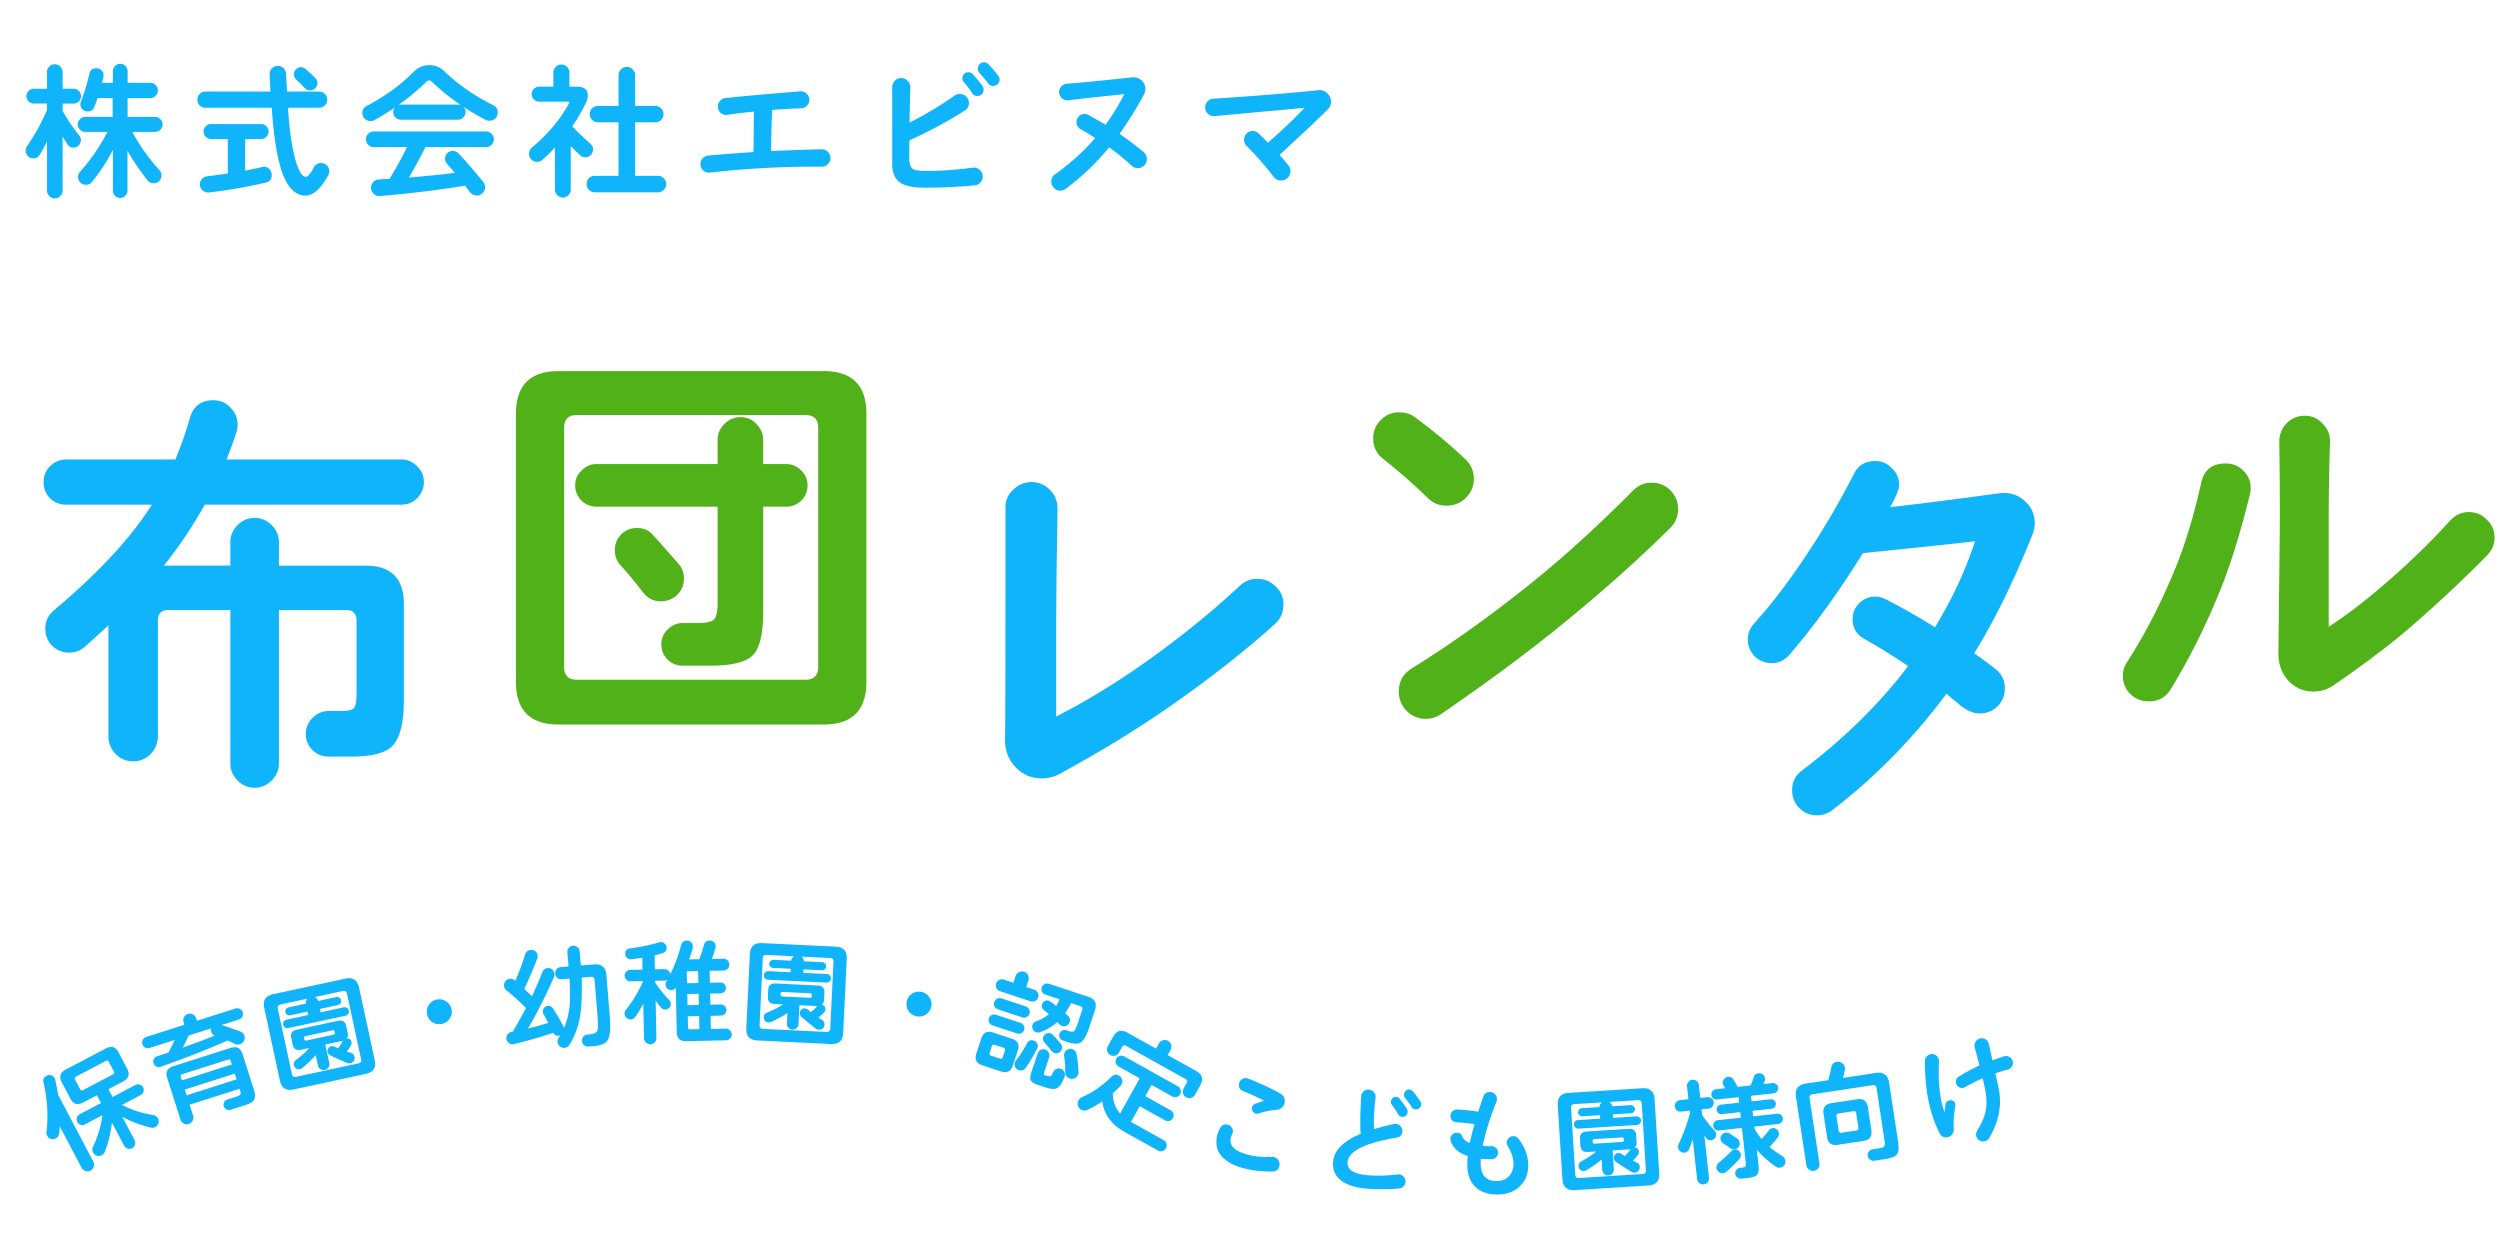 <svg width="267" height="134" fill="none" xmlns="http://www.w3.org/2000/svg"><path d="M142.152 10.855c0 .327-.127.618-.38.872-1.268 1.246-2.975 2.852-5.12 4.818.243.264.555.628.936 1.093.158.19.237.402.237.634 0 .275-.1.513-.301.714a.947.947 0 0 1-.697.285.965.965 0 0 1-.809-.396 32.853 32.853 0 0 0-2.884-3.297.885.885 0 0 1-.27-.65c0-.264.09-.486.27-.666.18-.18.396-.269.65-.269.243 0 .454.085.634.254.264.253.597.586.998.998 1.543-1.363 2.848-2.604 3.915-3.724l-9.589.871a.892.892 0 0 1-.729-.237.906.906 0 0 1-.301-.682c0-.243.084-.454.253-.634.17-.19.376-.29.619-.301 4.194-.264 7.93-.565 11.205-.903.359-.043.676.063.951.317.275.242.412.544.412.903ZM122.483 16.989a.93.93 0 0 1-.285.681.898.898 0 0 1-.681.285.913.913 0 0 1-.65-.253 25.531 25.531 0 0 0-2.409-1.966 26.689 26.689 0 0 1-4.644 4.438.927.927 0 0 1-.571.19.929.929 0 0 1-.681-.285.927.927 0 0 1-.286-.681c0-.328.132-.587.397-.777 1.648-1.173 3.08-2.467 4.295-3.883-.55-.349-1.067-.66-1.553-.935a.823.823 0 0 1-.444-.76.84.84 0 0 1 .253-.619.84.84 0 0 1 .618-.254c.138 0 .275.037.413.111.686.38 1.294.73 1.822 1.046a24.78 24.78 0 0 0 1.997-3.28c-.75.084-1.886.206-3.407.364-.412.042-1.258.143-2.536.301a.923.923 0 0 1-.713-.206.875.875 0 0 1-.302-.681c0-.233.08-.433.238-.603a.89.89 0 0 1 .587-.285c.76-.053 1.886-.153 3.375-.301.867-.085 2.04-.206 3.519-.365.402-.052.75.043 1.046.286.296.243.444.56.444.95 0 .201-.053.402-.159.603a39.269 39.269 0 0 1-2.599 4.184c.951.655 1.812 1.31 2.584 1.966a.92.92 0 0 1 .332.729ZM106.761 8.493c0 .19-.069.354-.206.492a.703.703 0 0 1-.492.19.642.642 0 0 1-.555-.301c-.179-.264-.486-.629-.919-1.094a.66.66 0 0 1-.158-.46c0-.18.063-.332.19-.46a.603.603 0 0 1 .46-.205c.179 0 .332.063.459.19.338.328.692.74 1.062 1.236a.674.674 0 0 1 .159.412Zm-1.712 1.078c0 .19-.064.354-.19.492a.647.647 0 0 1-.476.19c-.243 0-.433-.111-.57-.333a9.21 9.21 0 0 0-.872-1.141.63.63 0 0 1-.159-.412c0-.18.059-.333.175-.46a.626.626 0 0 1 .459-.19.62.62 0 0 1 .476.206c.422.465.766.882 1.03 1.252a.654.654 0 0 1 .127.396Zm-.095 9.272c0 .243-.085.46-.254.65a.874.874 0 0 1-.602.301 55.035 55.035 0 0 1-5.183.253c-1.204 0-2.066-.142-2.583-.427-.698-.37-1.046-1.068-1.046-2.093V9.303a.93.93 0 0 1 .285-.682.93.93 0 0 1 .681-.285c.265 0 .492.1.682.301.2.19.296.423.285.697-.031 1.11-.058 2.362-.079 3.757 1.807-.92 3.413-1.881 4.818-2.885a.916.916 0 0 1 .555-.174c.264 0 .491.095.681.285.191.19.286.417.286.682a.907.907 0 0 1-.444.808c-1.68 1.088-3.65 2.15-5.912 3.186 0 .19-.005.575-.016 1.157v.76c0 .592.138.973.412 1.142.212.137.682.206 1.411.206 1.5 0 3.154-.117 4.961-.35a.916.916 0 0 1 .745.239c.211.18.317.412.317.697ZM88.692 16.862c0 .264-.09.486-.27.666a.904.904 0 0 1-.665.269h-.349c-2.25 0-4.316.058-6.197.174-2.07.127-3.867.28-5.388.46a.896.896 0 0 1-.714-.222.875.875 0 0 1-.3-.681c0-.243.078-.45.237-.619a.92.92 0 0 1 .602-.3c1.575-.138 3.18-.26 4.818-.365.022-1.406.037-2.848.048-4.327-.972.095-1.907.211-2.805.348a.872.872 0 0 1-.73-.206.856.856 0 0 1-.317-.681.85.85 0 0 1 .238-.602.849.849 0 0 1 .57-.301c.888-.096 2.257-.228 4.106-.397 1.712-.148 3.006-.253 3.883-.317a.852.852 0 0 1 .681.238c.201.18.302.402.302.666 0 .243-.09.454-.27.634a.9.9 0 0 1-.618.27c-.993.03-2.023.089-3.09.173-.064 1.638-.101 3.102-.112 4.39 1.511-.073 3.308-.137 5.39-.19a.83.83 0 0 1 .665.27c.19.18.285.396.285.65ZM71.163 19.651c0 .243-.09.45-.27.618a.817.817 0 0 1-.618.27h-6.751a.816.816 0 0 1-.618-.27.84.84 0 0 1-.254-.618.84.84 0 0 1 .254-.618.876.876 0 0 1 .618-.253h2.536v-5.722h-2.204a.876.876 0 0 1-.618-.254.876.876 0 0 1-.253-.618c0-.243.084-.449.253-.618a.876.876 0 0 1 .618-.253h2.204V8.034c0-.243.084-.45.253-.618.18-.18.391-.27.634-.27s.45.09.618.27c.18.169.27.375.27.618v3.28h2.155c.243 0 .45.085.618.254.17.17.254.375.254.618a.876.876 0 0 1-.254.618.841.841 0 0 1-.618.254h-2.155v5.722h2.44c.244 0 .45.09.619.269a.8.8 0 0 1 .27.602Zm-7.83-3.693a.85.85 0 0 1-.237.603.797.797 0 0 1-.587.237.813.813 0 0 1-.57-.237c-.38-.36-.708-.682-.983-.967v4.66a.772.772 0 0 1-.254.586.772.772 0 0 1-.586.254.823.823 0 0 1-.602-.254.797.797 0 0 1-.238-.586v-4.502c-.465.497-.914.935-1.347 1.316a.844.844 0 0 1-1.173-.032.823.823 0 0 1-.254-.602c0-.275.1-.497.302-.666 1.754-1.49 3.074-3.064 3.962-4.723.063-.127.026-.19-.111-.19H57.58a.76.76 0 0 1-.554-.238.778.778 0 0 1-.238-.57.76.76 0 0 1 .238-.555.76.76 0 0 1 .554-.238h1.522V7.748c0-.232.084-.433.253-.602.17-.169.37-.253.603-.253.232 0 .433.084.602.253.169.17.253.37.253.602v1.506h.761c.803 0 1.205.317 1.205.951 0 .254-.08.539-.238.856-.518 1.025-.993 1.833-1.426 2.425.538.581 1.183 1.2 1.933 1.854.19.17.285.375.285.618ZM53.158 12.028a.876.876 0 0 1-.253.618.84.84 0 0 1-.619.253.875.875 0 0 1-.396-.095 22.743 22.743 0 0 1-2.44-1.426c.18.158.269.36.269.602 0 .222-.08.412-.238.57a.778.778 0 0 1-.57.239h-6.102a.778.778 0 0 1-.571-.238.778.778 0 0 1-.238-.57c0-.191.053-.355.159-.492a25.05 25.05 0 0 1-2.187 1.347.848.848 0 0 1-.413.095.823.823 0 0 1-.602-.253.823.823 0 0 1-.253-.603c0-.348.153-.602.46-.76 1.954-1.025 3.608-2.225 4.96-3.598.497-.507 1.067-.761 1.712-.761.634 0 1.173.217 1.617.65 1.436 1.395 3.175 2.604 5.214 3.63.328.158.491.422.491.792Zm-.412 2.837a.823.823 0 0 1-.253.602.797.797 0 0 1-.587.238H45.44c-.38.782-.967 1.865-1.76 3.249 1.649-.127 3.281-.29 4.898-.491-.328-.38-.608-.703-.84-.967a.82.82 0 0 1-.206-.555c0-.222.079-.412.237-.57a.772.772 0 0 1 .587-.254c.253 0 .48.11.681.333a60.988 60.988 0 0 1 2.584 2.995c.127.159.19.344.19.555 0 .243-.09.45-.27.618a.817.817 0 0 1-.617.27c-.265 0-.508-.122-.73-.365-.18-.232-.354-.465-.523-.697-2.61.443-5.642.813-9.097 1.11a.831.831 0 0 1-.666-.239.862.862 0 0 1-.285-.65.85.85 0 0 1 .238-.602c.169-.18.37-.274.602-.285.454-.021.835-.042 1.141-.063a40.911 40.911 0 0 0 1.87-3.392h-3.566a.797.797 0 0 1-.586-.238.85.85 0 0 1-.238-.602c0-.222.08-.412.238-.57a.772.772 0 0 1 .586-.254h11.998c.233 0 .428.084.587.253a.755.755 0 0 1 .253.57ZM49.26 11.25a23.942 23.942 0 0 1-3.154-2.536.379.379 0 0 0-.27-.127.424.424 0 0 0-.3.143 24.017 24.017 0 0 1-2.964 2.473.863.863 0 0 1 .238-.032h6.102c.126 0 .243.026.348.08ZM33.901 8.874a.76.76 0 0 1-.238.554.734.734 0 0 1-.538.222.741.741 0 0 1-.587-.253 18.065 18.065 0 0 0-.903-.904.727.727 0 0 1-.238-.554c0-.212.069-.391.206-.54a.734.734 0 0 1 .539-.221c.18 0 .343.063.491.19.402.338.75.66 1.046.967a.733.733 0 0 1 .222.539Zm1.268 9.414a.89.89 0 0 1-.11.428c-.804 1.448-1.612 2.172-2.426 2.172-1.11 0-1.96-.877-2.552-2.631-.475-1.406-.818-3.514-1.03-6.324l-.031-.428h-7.085a.841.841 0 0 1-.618-.254.87.87 0 0 1-.238-.618.79.79 0 0 1 .254-.602c.169-.17.37-.254.602-.254h6.958a63.888 63.888 0 0 1-.095-1.823.859.859 0 0 1 .238-.65c.18-.179.396-.269.65-.269.232 0 .433.085.602.254.169.169.259.37.269.602.021.528.053 1.157.095 1.886h3.424c.243 0 .449.085.618.254.169.169.253.37.253.602 0 .243-.084.45-.253.618a.841.841 0 0 1-.618.254h-3.313l.016.27c.116 1.912.338 3.539.666 4.88.359 1.48.766 2.22 1.22 2.22.222 0 .507-.333.856-.999.158-.306.417-.46.776-.46.244 0 .45.085.619.254.169.17.253.375.253.618Zm-6.8 1.22a56.734 56.734 0 0 1-6.038 1.047.828.828 0 0 1-.681-.222.811.811 0 0 1-.301-.65c0-.222.073-.412.221-.57a.862.862 0 0 1 .555-.286c.75-.084 1.485-.185 2.203-.301v-3.677h-1.79a.76.76 0 0 1-.555-.238.778.778 0 0 1-.238-.57.76.76 0 0 1 .238-.555.76.76 0 0 1 .554-.238h5.341a.76.76 0 0 1 .555.238c.17.158.254.343.254.555a.755.755 0 0 1-.254.57.76.76 0 0 1-.555.238h-1.695v3.376a45.648 45.648 0 0 0 1.806-.38.806.806 0 0 1 .222-.032c.243 0 .439.09.587.27.148.179.222.39.222.633 0 .423-.217.687-.65.793ZM17.37 13.28a.755.755 0 0 1-.253.57.76.76 0 0 1-.555.238h-2.425c.76 1.437 1.727 2.8 2.9 4.09a.784.784 0 0 1 .206.554.85.85 0 0 1-.237.602.797.797 0 0 1-.587.238.783.783 0 0 1-.65-.301 22.761 22.761 0 0 1-2.155-3.186v4.28a.71.71 0 0 1-.238.538.71.71 0 0 1-.539.238.76.76 0 0 1-.554-.238.734.734 0 0 1-.222-.538v-4.359a20.57 20.57 0 0 1-2.235 3.423.783.783 0 0 1-.65.302.85.85 0 0 1-.602-.238.85.85 0 0 1-.238-.602c0-.201.074-.386.222-.555a20.407 20.407 0 0 0 2.916-4.248H9.097a.76.76 0 0 1-.555-.238.778.778 0 0 1-.238-.57.76.76 0 0 1 .238-.555.76.76 0 0 1 .555-.238h2.932v-2.012h-1.6c-.117.327-.239.65-.365.966-.117.307-.35.46-.698.46a.788.788 0 0 1-.554-.222.734.734 0 0 1-.222-.539c0-.106.015-.2.047-.285.38-.972.682-1.96.904-2.964.084-.401.338-.602.76-.602.212 0 .391.074.54.222a.733.733 0 0 1 .221.539.811.811 0 0 1-.016.158l-.142.634h1.157V7.606a.788.788 0 0 1 .792-.793.71.71 0 0 1 .539.238.76.76 0 0 1 .238.555v1.236h2.409c.222 0 .412.08.57.238.17.158.254.348.254.57a.772.772 0 0 1-.254.587.778.778 0 0 1-.57.238h-2.41v2.012h2.933a.76.76 0 0 1 .555.238.738.738 0 0 1 .253.555Zm-8.717-3.011a.788.788 0 0 1-.792.793H6.688v.776c.454.845 1.051 1.727 1.79 2.646.106.127.16.291.16.492a.76.76 0 0 1-.239.554.71.71 0 0 1-.538.238.722.722 0 0 1-.65-.349c-.117-.18-.29-.454-.523-.824v5.754a.772.772 0 0 1-.254.586.755.755 0 0 1-.57.254.823.823 0 0 1-.603-.254.797.797 0 0 1-.237-.586v-5.247c-.19.391-.444.856-.761 1.395-.159.275-.391.412-.698.412a.797.797 0 0 1-.586-.237.832.832 0 0 1-.095-1.046 22.998 22.998 0 0 0 2.14-3.883v-.682H3.613a.788.788 0 0 1-.793-.793c0-.221.08-.406.238-.554a.76.76 0 0 1 .555-.238h1.41V7.701c0-.233.08-.428.238-.587.17-.169.37-.253.603-.253.221 0 .412.084.57.253.17.159.254.354.254.587v1.775H7.86a.76.76 0 0 1 .554.238.727.727 0 0 1 .238.554Z" fill="#10B4FA"/><path d="M266.418 57.421c0 .698-.258 1.32-.774 1.867-2.277 2.337-4.978 4.871-8.105 7.603-2.094 1.821-4.856 3.916-8.286 6.283a3.8 3.8 0 0 1-2.185.683c-1.063 0-1.958-.394-2.687-1.184-.698-.789-1.047-1.73-1.047-2.823.03-2.822.076-6.92.137-12.292.03-3.127.015-6.572-.046-10.336 0-.789.258-1.457.774-2.003.547-.546 1.199-.82 1.958-.82.759 0 1.396.289 1.912.866.547.546.805 1.199.774 1.957a254.555 254.555 0 0 0-.136 8.469v11.246c2.276-1.457 4.917-3.552 7.922-6.283a79.425 79.425 0 0 0 5.053-5.054c.547-.607 1.215-.91 2.004-.91.759 0 1.396.272 1.912.819.546.516.82 1.153.82 1.912Zm-26.043-5.282c0 .213-.031.44-.091.683-.972 3.946-1.989 7.255-3.051 9.926-1.578 3.946-3.384 7.573-5.418 10.881-.516.85-1.29 1.275-2.322 1.275a2.754 2.754 0 0 1-1.958-.774c-.546-.546-.819-1.199-.819-1.957 0-.517.152-1.002.455-1.457 1.882-2.914 3.582-6.208 5.099-9.88 1.093-2.641 2.034-5.737 2.823-9.288.304-1.366 1.169-2.05 2.595-2.05.759 0 1.397.259 1.913.775s.774 1.138.774 1.866Z" fill="#50B119"/><path d="M217.033 57.161c-1.973 4.948-4.037 9.152-6.192 12.612a47.406 47.406 0 0 1 2.231 1.64c.698.545 1.047 1.244 1.047 2.093 0 .76-.258 1.397-.774 1.913s-1.153.774-1.912.774c-.607 0-1.244-.243-1.912-.729l-1.639-1.366c-3.582 4.796-7.649 8.94-12.202 12.43a2.664 2.664 0 0 1-1.639.546 2.544 2.544 0 0 1-1.867-.774c-.516-.516-.774-1.153-.774-1.912 0-.88.349-1.578 1.047-2.094 4.523-3.43 8.302-7.148 11.337-11.155a64.414 64.414 0 0 0-4.689-2.914c-.82-.455-1.23-1.153-1.23-2.094 0-.668.228-1.23.683-1.685.486-.486 1.063-.728 1.73-.728.365 0 .729.09 1.093.273a67.86 67.86 0 0 1 5.281 3.005c1.852-3.036 3.279-6.101 4.28-9.197-.546.09-4.538.516-11.974 1.275-2.671 4.28-5.281 7.891-7.831 10.836-.516.607-1.153.91-1.912.91a2.57 2.57 0 0 1-1.821-.728 2.57 2.57 0 0 1-.729-1.821c0-.608.213-1.154.637-1.64 2.004-2.215 4.022-4.886 6.056-8.013a85.018 85.018 0 0 0 4.644-8.013c.455-.91 1.214-1.366 2.276-1.366.698 0 1.29.258 1.776.774.516.486.774 1.078.774 1.776 0 .455-.319 1.244-.956 2.367 2.58-.273 6.42-.758 11.519-1.456a4.49 4.49 0 0 1 .637-.046c.911 0 1.685.319 2.322.956.638.607.956 1.366.956 2.276 0 .425-.091.85-.273 1.275Z" fill="#10B4FA"/><path d="M157.406 51.138c0 .79-.288 1.472-.865 2.049a2.88 2.88 0 0 1-2.049.82c-.789 0-1.457-.274-2.003-.82-1.366-1.336-2.96-2.732-4.781-4.189-.698-.546-1.047-1.275-1.047-2.185 0-.79.273-1.442.82-1.958.546-.546 1.199-.82 1.957-.82.638 0 1.184.167 1.639.501 2.095 1.548 3.901 3.05 5.419 4.508.607.576.91 1.274.91 2.094Zm21.809 3.233c0 .789-.273 1.456-.82 2.003-3.46 3.43-7.436 6.966-11.929 10.608-3.642 2.944-7.831 6.04-12.566 9.288-.485.334-1.032.501-1.639.501-.789 0-1.472-.288-2.049-.865a2.88 2.88 0 0 1-.819-2.049c0-1.062.455-1.882 1.366-2.459 4.158-2.58 8.392-5.6 12.703-9.06 3.551-2.853 7.193-6.162 10.927-9.925.576-.577 1.244-.865 2.003-.865.789 0 1.457.273 2.003.82.547.545.82 1.213.82 2.002Z" fill="#50B119"/><path d="M137.07 64.552c0 .85-.303 1.548-.91 2.095-3.309 2.974-7.088 5.934-11.337 8.878-3.4 2.368-7.27 4.735-11.61 7.103a4 4 0 0 1-1.958.5c-1.123 0-2.064-.41-2.823-1.229-.758-.82-1.123-1.806-1.092-2.96.03-2.002.045-7.345.045-16.026v-8.605c-.03-.758.228-1.411.774-1.957.577-.577 1.245-.865 2.003-.865.759 0 1.412.273 1.958.82.547.545.82 1.213.82 2.002 0 .607-.031 2.717-.091 6.329a641.59 641.59 0 0 0-.046 6.693v9.197c3.43-1.76 6.83-3.855 10.199-6.283 3.49-2.52 6.632-5.084 9.424-7.695.516-.485 1.139-.728 1.867-.728.759 0 1.412.273 1.958.82.546.515.819 1.153.819 1.911Z" fill="#10B4FA"/><path d="M92.53 72.825c0 3.036-1.517 4.553-4.553 4.553h-28.32c-3.034 0-4.552-1.517-4.552-4.553V44.187c0-3.035 1.518-4.553 4.553-4.553h28.32c3.035 0 4.552 1.518 4.552 4.553v28.638Zm-5.145-1.593V45.69c0-.91-.455-1.366-1.366-1.366H61.616c-.91 0-1.366.455-1.366 1.366v25.542c0 .91.455 1.366 1.366 1.366h24.403c.911 0 1.366-.456 1.366-1.366Zm-1.138-19.396c0 .638-.228 1.184-.683 1.64a2.262 2.262 0 0 1-1.593.637h-2.459v11.154c0 2.429-.38 4.007-1.138 4.736-.729.728-2.246 1.092-4.553 1.092h-2.914a2.262 2.262 0 0 1-1.593-.637 2.236 2.236 0 0 1-.683-1.64c0-.637.227-1.168.683-1.593.455-.455.986-.683 1.593-.683h1.548c.941 0 1.533-.121 1.776-.364.273-.243.41-.835.41-1.776v-10.29H63.71a2.262 2.262 0 0 1-1.594-.637 2.235 2.235 0 0 1-.683-1.639c0-.637.227-1.168.683-1.593.455-.456.986-.683 1.593-.683h12.93v-2.55c0-.668.243-1.244.729-1.73s1.062-.729 1.73-.729c.668 0 1.23.243 1.685.729.485.486.728 1.062.728 1.73v2.55h2.459c.607 0 1.138.227 1.593.683.456.425.683.956.683 1.593Zm-13.203 9.971c0 .668-.243 1.245-.729 1.73a2.444 2.444 0 0 1-1.73.683c-.79 0-1.427-.319-1.912-.956a47.358 47.358 0 0 0-2.413-2.914c-.395-.425-.592-.956-.592-1.593 0-.668.227-1.23.683-1.685.455-.455 1.017-.683 1.684-.683.699 0 1.26.243 1.685.729.637.698 1.578 1.76 2.823 3.187.334.425.5.925.5 1.502Z" fill="#50B119"/><path d="M45.271 51.486c0 .668-.243 1.245-.729 1.73-.455.456-1.016.683-1.684.683h-20.99a46.932 46.932 0 0 1-4.37 6.51h7.103v-2.503c0-.698.258-1.305.774-1.821s1.123-.774 1.82-.774c.699 0 1.306.258 1.822.774s.774 1.123.774 1.82v2.505h9.242c2.732 0 4.098 1.366 4.098 4.098v10.29c0 2.488-.44 4.142-1.32 4.962-.76.698-2.216 1.047-4.371 1.047h-2.322a2.444 2.444 0 0 1-1.73-.683c-.486-.486-.729-1.062-.729-1.73 0-.668.243-1.244.729-1.73.485-.486 1.062-.728 1.73-.728h1.32c.668 0 1.108-.092 1.32-.274.213-.212.32-.713.32-1.502v-7.877c0-.759-.38-1.138-1.139-1.138h-7.148v16.39c0 .699-.258 1.306-.774 1.822s-1.123.774-1.821.774-1.305-.258-1.821-.774-.774-1.123-.774-1.821V65.145h-6.602c-.759 0-1.138.38-1.138 1.138v12.339c0 .728-.258 1.366-.774 1.912a2.544 2.544 0 0 1-1.867.774c-.729 0-1.35-.258-1.867-.774-.516-.546-.774-1.184-.774-1.912V66.784c-.85.79-1.684 1.548-2.504 2.276a2.481 2.481 0 0 1-1.685.638 2.57 2.57 0 0 1-1.82-.728 2.57 2.57 0 0 1-.73-1.822c0-.789.304-1.441.911-1.957 4.735-3.977 8.226-7.74 10.472-11.292H7.072a2.444 2.444 0 0 1-1.73-.683 2.444 2.444 0 0 1-.683-1.73c0-.668.227-1.23.683-1.684.485-.486 1.062-.729 1.73-.729h11.655a40.152 40.152 0 0 0 1.548-4.416c.365-1.275 1.2-1.912 2.504-1.912.729 0 1.336.258 1.822.774.516.516.774 1.138.774 1.866 0 .273-.046.547-.137.82a47.482 47.482 0 0 1-1.047 2.868h18.667c.668 0 1.23.243 1.684.728.486.456.729 1.017.729 1.685ZM15.283 116.127c.077.146.09.303.038.47a.575.575 0 0 1-.292.35l-2.007 1.056c.964.519 2.084.882 3.36 1.089a.657.657 0 0 1 .494.355.639.639 0 0 1 .039.526.654.654 0 0 1-.335.4.664.664 0 0 1-.476.055 12.155 12.155 0 0 1-3.045-1.157l1.316 2.501c.08.153.095.314.043.481a.61.61 0 0 1-.308.372.607.607 0 0 1-.481.043.607.607 0 0 1-.373-.308l-1.304-2.478a12.337 12.337 0 0 1-.76 3.131.686.686 0 0 1-.845.416.681.681 0 0 1-.401-.335.657.657 0 0 1-.013-.609c.541-1.172.876-2.3 1.005-3.386l-1.864.981a.618.618 0 0 1-.464.049.617.617 0 0 1-.398-.757.597.597 0 0 1 .297-.367l2.28-1.2-.438-.833-1.491.785c-.585.307-1.031.169-1.34-.416l-.928-1.766c-.308-.584-.17-1.031.416-1.338l4.31-2.268c.584-.308 1.03-.169 1.338.416l.93 1.765c.307.585.168 1.031-.417 1.339l-1.59.837.439.833 2.445-1.287a.554.554 0 0 1 .46-.031c.163.044.283.14.36.286Zm-9.442-.968c.019.036.036.088.053.154.13.566.233 1.1.31 1.601l3.762 7.15a.677.677 0 0 1 .045.536.676.676 0 0 1-.341.417.676.676 0 0 1-.537.045.68.68 0 0 1-.417-.341l-2.331-4.43c-.014.222-.038.478-.073.766a.632.632 0 0 1-.355.523.657.657 0 0 1-.52.05.66.66 0 0 1-.4-.335.667.667 0 0 1-.075-.409c.21-1.66.104-3.42-.315-5.281-.077-.324.03-.563.323-.717a.63.63 0 0 1 .493-.049.624.624 0 0 1 .378.32Zm6.314-.746-.525-.998c-.077-.147-.189-.181-.335-.104l-3.169 1.667c-.146.077-.18.189-.104.335l.525.998c.077.146.189.181.335.104l3.169-1.668c.146-.077.18-.188.104-.334ZM25.92 108.1a.614.614 0 0 1-.402.779l-1.854.591c.84.269 1.508.503 2.005.7a.692.692 0 0 1 .429.448.692.692 0 0 1-.047.548.69.69 0 0 1-.42.355.693.693 0 0 1-.529-.026 17.494 17.494 0 0 0-.806-.367c-1.99.885-4.366 1.821-7.13 2.806a.595.595 0 0 1-.771-.379.574.574 0 0 1 .037-.454.557.557 0 0 1 .337-.289c.551-.176.96-.31 1.224-.404.247-.451.464-.897.653-1.339l-2.668.85a.614.614 0 0 1-.466-.033.63.63 0 0 1-.301-.373.574.574 0 0 1 .037-.454c.08-.155.2-.258.357-.308l4.085-1.303-.087-.271a.677.677 0 0 1 .05-.536.679.679 0 0 1 .409-.352.682.682 0 0 1 .536.051.678.678 0 0 1 .351.408l.087.271 4.108-1.309a.597.597 0 0 1 .47.045.557.557 0 0 1 .305.345Zm1.195 8.281c.15.472.159.825.025 1.058-.126.231-.42.421-.885.569l-1.63.519a.558.558 0 0 1-.442-.041.541.541 0 0 1-.273-.329.582.582 0 0 1 .029-.439.56.56 0 0 1 .337-.289l1.062-.339c.173-.055.283-.12.328-.195.05-.086.05-.211-.003-.377l-.075-.236-5.336 1.701.372 1.169a.678.678 0 0 1-.05.536.679.679 0 0 1-.408.352.682.682 0 0 1-.537-.051.677.677 0 0 1-.35-.408l-1.423-4.463c-.201-.629.013-1.044.643-1.245l6.151-1.961c.63-.201 1.045.014 1.246.644l1.219 3.825Zm-4.172-5.785-.012.004c-.184-.062-.31-.2-.378-.412a.651.651 0 0 1-.011-.361l-2.409.768c-.113.27-.314.698-.604 1.285a83.092 83.092 0 0 0 3.414-1.284Zm1.817 3.089-.113-.354c-.05-.158-.154-.211-.311-.161l-4.864 1.55c-.158.051-.211.154-.161.312l.113.354 5.336-1.701Zm.508 1.594-.196-.614-5.336 1.701.196.614 5.336-1.701ZM40.018 113.22c.175.807-.142 1.298-.95 1.472l-7.703 1.662c-.808.174-1.299-.143-1.473-.95l-1.672-7.753c-.174-.807.143-1.298.95-1.472l7.704-1.661c.808-.175 1.298.142 1.473.95l1.671 7.752Zm-1.452-.093-1.51-7.001c-.052-.242-.2-.337-.442-.285l-3.004.648a.69.69 0 0 1 .38.412l1.927-.415a.388.388 0 0 1 .32.071.385.385 0 0 1 .195.262.426.426 0 0 1-.068.331.408.408 0 0 1-.264.184l-1.926.415.078.364 2.459-.531a.44.44 0 0 1 .344.066.44.44 0 0 1 .2.286.441.441 0 0 1-.065.344.44.44 0 0 1-.286.201l-6.117 1.319a.443.443 0 0 1-.343-.065.443.443 0 0 1-.201-.287.44.44 0 0 1 .065-.343.445.445 0 0 1 .286-.202l2.326-.501-.079-.363-1.84.397a.453.453 0 0 1-.33-.056.45.45 0 0 1-.186-.277.406.406 0 0 1 .058-.317.425.425 0 0 1 .274-.198l1.841-.397a.692.692 0 0 1 .177-.533l-2.883.622c-.242.052-.337.199-.285.442l1.51 7.001c.052.242.2.337.442.285l6.662-1.437c.242-.052.337-.199.285-.442Zm-1.031-1.843a.479.479 0 0 1-.051.353 5.56 5.56 0 0 1-.45.68c.019.004.164.049.435.134a.528.528 0 0 1 .396.422.559.559 0 0 1-.084.436.537.537 0 0 1-.353.241.55.55 0 0 1-.334-.016 44.056 44.056 0 0 1-1.825-.824.526.526 0 0 1-.28-.358.489.489 0 0 1 .07-.382.526.526 0 0 1 .341-.239c.137-.029.373.047.708.228.16-.203.326-.468.501-.793l.01-.014-.06.013-1.818.391.426 1.975a.594.594 0 0 1-.09.463.568.568 0 0 1-.385.273.611.611 0 0 1-.736-.475l-.238-1.102c-.42.479-.908.943-1.462 1.392a.543.543 0 0 1-.231.101.545.545 0 0 1-.407-.064.547.547 0 0 1-.227-.344.51.51 0 0 1 .199-.55c.66-.506 1.137-.938 1.431-1.298l-.884.191c-.485.105-.779-.085-.884-.57l-.148-.69c-.105-.485.085-.779.57-.884l4.42-.953c.485-.105.78.085.884.57l.15.69c.053.25.022.456-.096.616.277-.009.444.12.502.387Zm-1.775-.999-.023-.109c-.027-.122-.1-.169-.221-.143l-2.895.624c-.122.027-.169.1-.143.221l.024.109c.026.121.1.169.22.143l2.895-.624c.122-.027.17-.1.143-.221ZM48.238 107.866a1.26 1.26 0 0 1-.26.988c-.216.29-.505.46-.865.512-.368.053-.7-.025-.997-.233a1.295 1.295 0 0 1-.515-.89c-.053-.368.03-.697.246-.986.226-.291.522-.463.89-.516.36-.051.685.035.977.261.297.216.472.504.524.864ZM65.117 108.427c.109 1.326.044 2.202-.194 2.627-.217.383-.72.607-1.511.672l-.556.046a.65.65 0 0 1-.472-.148.621.621 0 0 1-.223-.442.623.623 0 0 1 .148-.472.655.655 0 0 1 .441-.223l.173-.014c.502-.041.794-.173.875-.395.08-.231.077-.881-.012-1.951l-.284-3.458c-.02-.247-.155-.361-.401-.34l-.976.08c.037 1.655-.004 2.918-.123 3.79-.183 1.3-.579 2.431-1.188 3.393a.659.659 0 0 1-.52.316.678.678 0 0 1-.512-.169.658.658 0 0 1-.237-.465.562.562 0 0 1 .083-.355c.065-.113.13-.222.197-.327a.765.765 0 0 1-.148.024.59.59 0 0 1-.597-.311 50.45 50.45 0 0 1-4.178 1.202.631.631 0 0 1-.544-.104.634.634 0 0 1-.276-.487.631.631 0 0 1 .136-.459.696.696 0 0 1 .415-.246l.123-.022c.452-.75.925-1.597 1.42-2.542a29.52 29.52 0 0 0-2.096-1.891.652.652 0 0 1-.251-.477.659.659 0 0 1 .158-.498.678.678 0 0 1 .976-.08l.066.057c.398-.903.752-1.848 1.06-2.835.092-.29.29-.447.595-.472a.656.656 0 0 1 .498.158.658.658 0 0 1 .237.465.662.662 0 0 1-.037.302 52.46 52.46 0 0 1-1.386 3.247c.188.175.458.435.81.779.368-.76.741-1.62 1.118-2.579a.63.63 0 0 1 .574-.433.642.642 0 0 1 .485.159.658.658 0 0 1 .237.466.664.664 0 0 1-.047.327c-.93 2.099-1.856 3.932-2.78 5.5a27.391 27.391 0 0 0 2.164-.601 42.818 42.818 0 0 0-.498-.916.626.626 0 0 1-.083-.254.573.573 0 0 1 .138-.434.575.575 0 0 1 .406-.208c.23-.019.412.074.545.279.457.716.834 1.373 1.132 1.97.01.024.025.056.045.096.314-.714.513-1.522.596-2.424.063-.743.06-1.687-.01-2.834l-.84.069a.624.624 0 0 1-.472-.147.666.666 0 0 1-.224-.454.609.609 0 0 1 .149-.46.603.603 0 0 1 .44-.235l.84-.07-.123-1.494a.663.663 0 0 1 .147-.484.643.643 0 0 1 .453-.237.605.605 0 0 1 .473.16c.142.113.22.26.235.441l.124 1.507 1.396-.115c.823-.068 1.269.309 1.337 1.133l.354 4.297ZM78.155 110.461a.591.591 0 0 1-.189.451.598.598 0 0 1-.43.195l-4.249.092c-.66.014-.998-.309-1.012-.97l-.103-4.72a.619.619 0 0 1-.903.069.628.628 0 0 1-.103-.753l.095-.176a.592.592 0 0 1-.283.081l-1.003.021.004.199c.427.651.924 1.269 1.49 1.851.11.113.167.249.17.406a.571.571 0 0 1-.164.424.572.572 0 0 1-.418.183.574.574 0 0 1-.463-.213 15.27 15.27 0 0 1-.573-.719l.086 3.964a.645.645 0 0 1-.188.476.607.607 0 0 1-.454.208.644.644 0 0 1-.475-.188.646.646 0 0 1-.209-.467l-.08-3.679c-.27.518-.552.987-.85 1.406a.591.591 0 0 1-.501.272.609.609 0 0 1-.45-.177.607.607 0 0 1-.196-.442.623.623 0 0 1 .14-.399 14.043 14.043 0 0 0 1.807-2.977l-.002-.099-1.313.029a.622.622 0 0 1-.438-.164.633.633 0 0 1-.183-.443.573.573 0 0 1 .165-.425.598.598 0 0 1 .43-.195l1.312-.028-.027-1.264c-.461.068-.844.122-1.15.161a.607.607 0 0 1-.46-.138.554.554 0 0 1-.208-.43c-.008-.355.161-.553.507-.593a19.38 19.38 0 0 0 3.122-.65.611.611 0 0 1 .173-.029.552.552 0 0 1 .425.177.555.555 0 0 1 .195.417c.007.297-.138.494-.433.592-.197.062-.48.138-.85.229l.032 1.499 1.003-.022a.576.576 0 0 1 .425.164.547.547 0 0 1 .207.393c.476-.936.862-1.977 1.16-3.124.084-.316.287-.477.609-.484a.608.608 0 0 1 .45.176.623.623 0 0 1 .195.454.596.596 0 0 1-.02.187c-.123.448-.25.848-.383 1.198l1.09-.024c.227-.591.393-1.099.5-1.523.084-.307.287-.465.61-.472a.612.612 0 0 1 .45.176.61.61 0 0 1 .162.641c-.123.416-.251.799-.384 1.149l1.226-.027a.61.61 0 0 1 .45.177.607.607 0 0 1 .196.442.61.61 0 0 1-.176.45.611.611 0 0 1-.442.195l-1.487.032.028 1.276 1.115-.024a.562.562 0 0 1 .412.165.519.519 0 0 1 .182.392.56.56 0 0 1-.164.413.558.558 0 0 1-.405.182l-1.115.024.026 1.19 1.102-.024a.572.572 0 0 1 .425.164.573.573 0 0 1 .183.418.575.575 0 0 1-.165.425.571.571 0 0 1-.417.182l-1.103.024.03 1.4 1.586-.034a.593.593 0 0 1 .438.176.577.577 0 0 1 .208.429Zm-3.565-5.475-.027-1.276-1.214.026.027 1.276 1.214-.026Zm.051 2.341-.026-1.189-1.214.026.026 1.19 1.214-.027Zm.056 2.59-.03-1.4-1.214.026.025 1.152c.003.165.088.246.253.242l.966-.02ZM90.051 110.322c-.04.825-.472 1.217-1.297 1.178l-7.872-.38c-.825-.04-1.218-.472-1.178-1.297l.382-7.922c.04-.825.473-1.217 1.298-1.178l7.871.38c.826.04 1.218.472 1.178 1.297l-.382 7.922Zm-1.379-.464.345-7.154c.012-.247-.106-.377-.353-.389l-3.07-.148a.69.69 0 0 1 .261.496l1.968.095a.39.39 0 0 1 .29.151.388.388 0 0 1 .123.303.426.426 0 0 1-.151.303.406.406 0 0 1-.303.11l-1.968-.095-.018.371 2.512.121a.441.441 0 0 1 .316.152.439.439 0 0 1 .12.328.439.439 0 0 1-.151.315.438.438 0 0 1-.329.121l-6.25-.301a.442.442 0 0 1-.316-.152.44.44 0 0 1-.12-.328.443.443 0 0 1 .152-.316.441.441 0 0 1 .328-.12l2.376.114.018-.371-1.881-.091a.444.444 0 0 1-.304-.138.449.449 0 0 1-.108-.316.407.407 0 0 1 .138-.291.427.427 0 0 1 .316-.121l1.881.091a.69.69 0 0 1 .308-.469l-2.946-.142c-.247-.012-.377.106-.389.353l-.345 7.154c-.012.247.106.377.353.389l6.808.328c.247.012.377-.105.389-.353Zm-.522-2.047a.48.48 0 0 1-.14.328c-.156.166-.36.346-.609.541l.386.242a.53.53 0 0 1 .273.51.56.56 0 0 1-.193.4.537.537 0 0 1-.404.141.545.545 0 0 1-.318-.102 42.24 42.24 0 0 1-1.551-1.266.526.526 0 0 1-.179-.418.488.488 0 0 1 .166-.351.526.526 0 0 1 .392-.143c.14.007.349.141.625.403.206-.156.436-.368.689-.637l.012-.012-.061-.003-1.857-.089-.097 2.017a.593.593 0 0 1-.207.424.567.567 0 0 1-.442.165.616.616 0 0 1-.589-.649l.054-1.126c-.53.355-1.12.678-1.77.969a.546.546 0 0 1-.25.038.547.547 0 0 1-.377-.167.548.548 0 0 1-.13-.391.51.51 0 0 1 .333-.48c.768-.319 1.34-.614 1.718-.885l-.904-.044c-.495-.024-.73-.283-.707-.778l.034-.706c.024-.495.284-.73.779-.706l4.517.217c.495.024.731.284.707.779l-.034.705c-.012.256-.096.446-.25.571.27.063.397.23.384.503Zm-1.457-1.423.005-.111c.006-.124-.052-.189-.176-.195l-2.958-.142c-.124-.006-.189.053-.195.176l-.005.112c-.006.123.053.188.176.194l2.959.143c.123.006.188-.053.194-.177ZM99.469 107.431c-.055.367-.231.659-.53.873-.291.216-.616.298-.976.244a1.343 1.343 0 0 1-.89-.507 1.296 1.296 0 0 1-.24-1 1.28 1.28 0 0 1 .518-.875 1.322 1.322 0 0 1 1-.241c.36.053.646.229.861.528.224.292.31.618.257.978ZM116.33 109.732c-.293.886-.602 1.423-.925 1.612-.285.176-.752.156-1.403-.06l-.482-.16a.581.581 0 0 1-.338-.281.577.577 0 0 1-.024-.439.58.58 0 0 1 .281-.337.56.56 0 0 1 .443-.037l.27.09c.275.091.463.088.565-.009.112-.102.257-.424.437-.965l.428-1.294c.065-.196 0-.326-.196-.391l-1-.331a7.286 7.286 0 0 1-.633 1.083c.008.002.111.097.31.285a.597.597 0 0 1 .17.67.605.605 0 0 1-.332.373.627.627 0 0 1-.494.032c-.094-.031-.258-.168-.491-.411a5.744 5.744 0 0 1-1.832 1.078.627.627 0 0 1-.419.004.613.613 0 0 1-.393-.783.586.586 0 0 1 .391-.392 4.175 4.175 0 0 0 1.358-.751 8.283 8.283 0 0 0-.541-.454c-.207-.164-.27-.368-.19-.611a.592.592 0 0 1 .266-.329c.141-.084.29-.1.447-.048.094.031.359.215.796.551.125-.194.246-.428.363-.702l-1.517-.503a.613.613 0 0 1-.357-.301.619.619 0 0 1-.029-.466.575.575 0 0 1 .298-.346.596.596 0 0 1 .47-.04l4.211 1.395c.706.234.942.704.708 1.409l-.616 1.859Zm-1.173 5.002a.696.696 0 0 1-.893.449c-.329-.11-.494-.334-.495-.673a10.265 10.265 0 0 0-.121-1.724.654.654 0 0 1 .035-.302.618.618 0 0 1 .336-.385.643.643 0 0 1 .509-.04.634.634 0 0 1 .444.512c.122.632.193 1.27.215 1.912a.736.736 0 0 1-.03.251Zm-1.769-2.661a.59.59 0 0 1-.313.353.567.567 0 0 1-.47.04.594.594 0 0 1-.294-.215 15.156 15.156 0 0 0-.758-.903.572.572 0 0 1-.127-.604.574.574 0 0 1 .297-.345.595.595 0 0 1 .718.12c.311.321.593.64.844.959a.596.596 0 0 1 .103.595Zm-2.507-5.556a.642.642 0 0 1-.336.385.62.62 0 0 1-.493.032l-3.259-1.079a.626.626 0 0 1-.377-.32.667.667 0 0 1-.028-.506.609.609 0 0 1 .317-.365.605.605 0 0 1 .497-.044l1.024.339.233-.706a.696.696 0 0 1 .36-.416.687.687 0 0 1 .564-.048.67.67 0 0 1 .412.372.69.69 0 0 1 .041.548l-.234.706.859.284a.602.602 0 0 1 .372.333.585.585 0 0 1 .048.485Zm2.814 8.49c-.272.693-.556 1.104-.851 1.232-.254.108-.678.063-1.274-.134l-.753-.25c-.408-.135-.655-.295-.742-.48-.081-.175-.049-.482.097-.921l.643-1.941a.623.623 0 0 1 .32-.377.643.643 0 0 1 .509-.04.59.59 0 0 1 .362.328c.086.16.101.325.044.498l-.507 1.529c-.049.149-.065.248-.046.298.021.042.09.082.208.121l.117.039c.188.062.331.053.427-.028.068-.047.144-.17.227-.369a.58.58 0 0 1 .332-.334.636.636 0 0 1 .482-.036c.173.057.3.173.381.348.084.167.092.34.024.517Zm-3.743-6.748a.614.614 0 0 1-.783.393l-2.599-.861a.618.618 0 0 1-.358-.301.632.632 0 0 1-.024-.478.572.572 0 0 1 .297-.345.593.593 0 0 1 .47-.04l2.6.861a.59.59 0 0 1 .353.313.555.555 0 0 1 .044.458Zm.811 3.741c-.469.889-.873 1.569-1.211 2.04-.193.266-.442.349-.748.248a.663.663 0 0 1-.389-.325.665.665 0 0 1 .097-.725c.391-.471.781-1.072 1.172-1.805.161-.303.403-.401.724-.295a.6.6 0 0 1 .381.348.566.566 0 0 1-.026.514Zm-1.387-2a.57.57 0 0 1-.298.345.57.57 0 0 1-.454.032l-2.635-.872a.572.572 0 0 1-.345-.297.572.572 0 0 1-.033-.455.57.57 0 0 1 .298-.345.57.57 0 0 1 .454-.032l2.635.872a.572.572 0 0 1 .345.297.577.577 0 0 1 .033.455Zm-1.208 3.803c-.208.627-.625.837-1.253.629l-2.011-.666c-.627-.208-.837-.625-.629-1.252l.533-1.612c.208-.627.626-.837 1.253-.629l2.011.666c.628.208.838.625.63 1.253l-.534 1.611Zm-1.071-.903.229-.694c.052-.157 0-.261-.157-.313l-.929-.308c-.157-.052-.261.001-.313.157l-.23.694c-.052.157 0 .262.157.314l.929.307c.157.052.262 0 .314-.157ZM127.624 116.922a.683.683 0 0 1-.426.33.659.659 0 0 1-.518-.062.705.705 0 0 1-.337-.415.697.697 0 0 1 .069-.529l.325-.585c.101-.18.061-.321-.119-.421l-6.353-3.543c-.18-.1-.321-.06-.422.12l-.331.595a.686.686 0 0 1-.409.326.66.66 0 0 1-.519-.062.7.7 0 0 1-.336-.415.658.658 0 0 1 .062-.518l.574-1.029c.362-.649.867-.793 1.517-.431l3.063 1.708.307-.552a.68.68 0 0 1 .426-.33.673.673 0 0 1 .876.489.676.676 0 0 1-.057.535l-.308.552 3.052 1.702c.649.362.793.868.431 1.517l-.567 1.018Zm-3.098 5.707a.61.61 0 0 1-.379.299.61.61 0 0 1-.48-.055l-3.55-1.979c-1.429-.797-2.224-1.889-2.388-3.275a10.57 10.57 0 0 1-1.589.915.696.696 0 0 1-.67-.019.687.687 0 0 1-.346-.448.706.706 0 0 1 .07-.557.713.713 0 0 1 .33-.313 10.458 10.458 0 0 0 3.166-2.192c.245-.252.522-.291.832-.118a.637.637 0 0 1 .32.419c.051.18.03.353-.063.519-.084.151-.394.461-.929.929.002.861.262 1.583.779 2.165l2.094-3.755-2.262-1.262a.615.615 0 0 1 .134-1.131.598.598 0 0 1 .47.049l5.736 3.198c.144.081.24.205.288.374a.57.57 0 0 1-.049.469.615.615 0 0 1-.843.24l-2.208-1.231-.67 1.201 2.706 1.509c.144.08.24.205.288.373a.554.554 0 0 1-.043.459.61.61 0 0 1-.842.239l-2.706-1.509-.935 1.678 3.495 1.949a.608.608 0 0 1 .299.38.606.606 0 0 1-.055.48ZM137.191 117.785a.898.898 0 0 1-.32.53.898.898 0 0 1-.549.219c-.56.024-1.192.151-1.895.382a.571.571 0 0 1-.282.02.539.539 0 0 1-.357-.236.525.525 0 0 1-.083-.408.51.51 0 0 1 .344-.399c.447-.172.768-.281.962-.327-.53-.299-1.274-.644-2.232-1.037-.374-.15-.523-.42-.446-.809a.695.695 0 0 1 .362-.484.662.662 0 0 1 .603-.044c1.304.512 2.446 1.042 3.423 1.59.402.223.559.557.47 1.003Zm-.548 6.7c-.083.422-.336.633-.757.633a12.243 12.243 0 0 1-2.496-.218c-1.151-.229-2.028-.605-2.631-1.129-.718-.623-.981-1.421-.788-2.393.058-.292.174-.601.349-.929.16-.296.422-.408.787-.336a.67.67 0 0 1 .433.301.646.646 0 0 1 .086.649c-.107.24-.169.404-.187.493-.18.908.597 1.534 2.331 1.878.591.118 1.282.158 2.073.122.068-.004.13 0 .187.012.21.041.373.154.489.337a.72.72 0 0 1 .124.58ZM151.791 117.965a.516.516 0 0 1-.2.384.535.535 0 0 1-.406.134.532.532 0 0 1-.441-.278 7.956 7.956 0 0 0-.682-.94.548.548 0 0 1-.11-.392.546.546 0 0 1 .175-.374.523.523 0 0 1 .394-.135c.148.01.272.073.372.187.247.273.512.631.797 1.072a.543.543 0 0 1 .101.342Zm-1.457.796a.564.564 0 0 1-.187.385.5.5 0 0 1-.394.135.534.534 0 0 1-.452-.304 8.861 8.861 0 0 0-.654-.988.513.513 0 0 1-.101-.342.504.504 0 0 1 .174-.361.485.485 0 0 1 .381-.136.501.501 0 0 1 .373.187c.343.437.604.798.784 1.084a.55.55 0 0 1 .076.34Zm-.23 7.461a.724.724 0 0 1-.219.482.669.669 0 0 1-.475.229 21.297 21.297 0 0 1-3.244.03c-1.088-.074-1.954-.294-2.6-.66-.861-.497-1.259-1.224-1.195-2.18.084-1.236 1.067-2.246 2.95-3.03-.074-.99-.054-2.326.059-4.007a.74.74 0 0 1 .259-.529.738.738 0 0 1 .559-.186c.215.014.39.109.528.284a.722.722 0 0 1 .185.571c-.056.46-.102.95-.137 1.469a16.258 16.258 0 0 0-.029 1.898 28.209 28.209 0 0 1 2.124-.552.783.783 0 0 1 .212-.011c.206.014.374.1.504.258.139.15.202.328.188.534-.026.388-.232.614-.617.679-3.409.573-5.153 1.449-5.233 2.627-.055.825.704 1.29 2.278 1.396 1.014.069 2.035.038 3.062-.091a.93.93 0 0 1 .149-.003c.198.014.366.1.504.258.139.15.202.328.188.534ZM163.214 124.424c.008.95-.296 1.713-.911 2.288-.607.567-1.385.854-2.335.862-1.041.008-1.844-.266-2.411-.823-.558-.549-.841-1.336-.849-2.36a8.75 8.75 0 0 1 .054-.93c-1.002-.331-1.614-.879-1.835-1.646a.642.642 0 0 1-.026-.173.624.624 0 0 1 .182-.46.635.635 0 0 1 .482-.202c.305-.003.505.12.598.367.118.321.388.563.811.724.127-.62.295-1.295.504-2.024a28.386 28.386 0 0 0-1.947-.194.717.717 0 0 1-.448-.207.69.69 0 0 1-.177-.47.637.637 0 0 1 .206-.485.66.66 0 0 1 .495-.19c.801.035 1.558.111 2.269.23.081-.257.258-.787.532-1.591.113-.34.347-.511.702-.514a.7.7 0 0 1 .535.219c.15.139.226.316.227.531a.748.748 0 0 1-.047.285c-.68 1.675-1.171 3.248-1.473 4.721.248.023.558.033.93.03a.677.677 0 0 1 .497.206.643.643 0 0 1 .215.482.68.68 0 0 1-.207.497.653.653 0 0 1-.482.202 11.4 11.4 0 0 1-1.152-.04 6.264 6.264 0 0 0-.021.471c.01 1.281.589 1.916 1.738 1.907.57-.005 1.014-.194 1.333-.569.295-.341.44-.776.436-1.304-.005-.595-.208-1.213-.61-1.854a.695.695 0 0 1-.102-.371.656.656 0 0 1 .194-.485.682.682 0 0 1 .494-.215.66.66 0 0 1 .547.269c.693.878 1.044 1.817 1.052 2.816ZM177.204 125.298c.052.824-.334 1.262-1.159 1.314l-7.865.493c-.825.052-1.263-.334-1.315-1.159l-.496-7.915c-.052-.824.335-1.262 1.159-1.314l7.866-.493c.824-.052 1.262.334 1.314 1.159l.496 7.915Zm-1.422-.308-.448-7.148c-.016-.248-.147-.364-.395-.348l-3.067.192a.688.688 0 0 1 .315.465l1.966-.124a.388.388 0 0 1 .306.118.387.387 0 0 1 .154.288.425.425 0 0 1-.116.318.409.409 0 0 1-.289.142l-1.967.123.024.371 2.51-.157a.439.439 0 0 1 .33.116.435.435 0 0 1 .156.313.44.44 0 0 1-.115.33.444.444 0 0 1-.313.156l-6.246.392a.442.442 0 0 1-.33-.116.444.444 0 0 1-.156-.313.439.439 0 0 1 .116-.33.435.435 0 0 1 .313-.156l2.374-.149-.023-.371-1.88.117a.444.444 0 0 1-.317-.104.446.446 0 0 1-.143-.301.408.408 0 0 1 .105-.305.427.427 0 0 1 .301-.155l1.88-.118a.69.69 0 0 1 .254-.5l-2.943.184c-.248.016-.364.147-.348.395l.448 7.148c.016.247.147.363.394.348l6.802-.427c.248-.016.363-.147.348-.394Zm-.745-1.977a.478.478 0 0 1-.103.341 5.404 5.404 0 0 1-.545.606c.017.007.153.073.41.197a.53.53 0 0 1 .327.477.56.56 0 0 1-.147.419.544.544 0 0 1-.386.185.556.556 0 0 1-.327-.066 44.614 44.614 0 0 1-1.682-1.087.525.525 0 0 1-.223-.395.49.49 0 0 1 .125-.368.525.525 0 0 1 .374-.185c.14-.009.362.101.666.33.188-.177.392-.413.614-.708l.011-.014-.062.004-1.855.117.127 2.015a.598.598 0 0 1-.159.445.568.568 0 0 1-.421.213.613.613 0 0 1-.657-.58l-.07-1.125c-.488.411-1.039.797-1.654 1.159a.56.56 0 0 1-.244.065.548.548 0 0 1-.392-.125.543.543 0 0 1-.173-.374.51.51 0 0 1 .278-.514c.728-.402 1.265-.758 1.609-1.069l-.903.056c-.494.031-.757-.2-.788-.695l-.044-.705c-.031-.495.201-.758.695-.789l4.514-.283c.495-.031.758.201.789.696l.044.705c.016.255-.046.454-.186.595.275.032.421.185.438.457Zm-1.606-1.253-.006-.111c-.008-.124-.074-.182-.198-.174l-2.955.185c-.124.008-.182.074-.174.197l.007.112c.008.123.073.181.197.174l2.956-.186c.123-.008.181-.073.173-.197ZM190.414 119.428a.52.52 0 0 1-.129.413.523.523 0 0 1-.365.202l-2.562.279.019.172c.191.386.445.77.761 1.151a7.77 7.77 0 0 0 .749-.904.588.588 0 0 1 .433-.259.558.558 0 0 1 .439.139.603.603 0 0 1 .105.849 8.752 8.752 0 0 1-.887 1.019c.34.295.804.627 1.392.995a.644.644 0 0 1 .315.489.643.643 0 0 1-.146.49.644.644 0 0 1-.897.122c-.845-.589-1.517-1.193-2.016-1.812l.191 1.762c.047.435-.007.74-.162.915-.155.183-.45.298-.885.345l-.801.087a.561.561 0 0 1-.425-.128.534.534 0 0 1-.217-.388.534.534 0 0 1 .129-.425.556.556 0 0 1 .387-.217l.247-.027c.18-.019.288-.06.323-.122.043-.063.054-.193.032-.39l-.404-3.72-2.464.268a.524.524 0 0 1-.399-.119.537.537 0 0 1-.203-.377.525.525 0 0 1 .118-.399.532.532 0 0 1 .365-.202l2.464-.267-.065-.592-1.958.213a.492.492 0 0 1-.374-.109.488.488 0 0 1-.186-.341.488.488 0 0 1 .109-.373.484.484 0 0 1 .341-.187l1.959-.213-.065-.591-2.303.25a.527.527 0 0 1-.4-.118.54.54 0 0 1-.203-.377.524.524 0 0 1 .119-.399.523.523 0 0 1 .364-.202l.986-.107a3.961 3.961 0 0 0-.165-.256.73.73 0 0 1-.092-.277.595.595 0 0 1 .137-.451.595.595 0 0 1 .411-.232c.263-.029.461.066.592.285.162.265.311.527.447.786l1.392-.151c.153-.357.259-.643.318-.857.071-.266.246-.414.526-.444a.605.605 0 0 1 .463.137.59.59 0 0 1 .232.411.777.777 0 0 1-.043.291 9.14 9.14 0 0 1-.128.313l.961-.104a.525.525 0 0 1 .399.118.51.51 0 0 1 .214.363.518.518 0 0 1-.13.413.52.52 0 0 1-.364.202l-2.415.262.065.592 2.032-.221a.492.492 0 0 1 .374.109.488.488 0 0 1 .186.341.488.488 0 0 1-.109.373.486.486 0 0 1-.341.187l-2.033.221.065.591 2.562-.278a.524.524 0 0 1 .399.118.506.506 0 0 1 .214.363Zm-4.613 2.621a.63.63 0 0 1-.135.476.608.608 0 0 1-.425.221.631.631 0 0 1-.436-.115 28.337 28.337 0 0 0-.755-.516.614.614 0 0 1-.162-.918.612.612 0 0 1 .424-.233.599.599 0 0 1 .383.083c.284.169.57.358.859.568.144.1.226.245.247.434Zm-2.777-4.335a.612.612 0 0 1-.549.683l-.752.082.064.591c.408.612.856 1.183 1.346 1.711a.567.567 0 0 1 .148.333.57.57 0 0 1-.127.437.573.573 0 0 1-.4.219.543.543 0 0 1-.536-.229 4.794 4.794 0 0 0-.191-.266l.49 4.509a.605.605 0 0 1-.136.463.592.592 0 0 1-.422.246.605.605 0 0 1-.477-.148.605.605 0 0 1-.233-.423l-.463-4.25c-.079.258-.204.6-.374 1.025-.098.244-.266.378-.505.404a.609.609 0 0 1-.463-.136.625.625 0 0 1-.171-.767 18.568 18.568 0 0 0 1.212-3.298l-.031-.283-.911.099a.612.612 0 0 1-.45-.126.627.627 0 0 1-.221-.424.574.574 0 0 1 .127-.438.595.595 0 0 1 .411-.232l.912-.099-.149-1.367a.608.608 0 0 1 .137-.464.597.597 0 0 1 .434-.246.59.59 0 0 1 .465.149c.136.109.214.25.233.423l.149 1.367.751-.081a.595.595 0 0 1 .451.137.557.557 0 0 1 .231.399Zm2.901 5.593c.02.18-.03.335-.149.465-.445.489-.915.947-1.408 1.374a.614.614 0 0 1-.346.15.609.609 0 0 1-.463-.136.608.608 0 0 1-.233-.424.611.611 0 0 1 .238-.562c.504-.412.946-.817 1.326-1.216a.596.596 0 0 1 .378-.191.557.557 0 0 1 .439.14c.128.102.2.236.218.4ZM202.706 121.877c.106.703.069 1.172-.112 1.409-.174.235-.607.405-1.302.51l-1.114.17a.593.593 0 0 1-.457-.119.568.568 0 0 1-.249-.401.569.569 0 0 1 .119-.456.588.588 0 0 1 .401-.249l.673-.103c.303-.046.488-.116.558-.21.077-.095.091-.302.043-.62l-.85-5.599c-.037-.245-.179-.349-.424-.312l-6.419.975c-.245.037-.349.179-.312.424l1.055 6.946a.676.676 0 0 1-.134.522.676.676 0 0 1-.458.282.676.676 0 0 1-.522-.134.672.672 0 0 1-.282-.458l-1.111-7.314c-.124-.817.222-1.287 1.039-1.411l2.413-.366c.136-.481.243-.936.319-1.365.065-.344.269-.542.612-.594a.687.687 0 0 1 .548.142.69.69 0 0 1 .299.481.773.773 0 0 1-.01.265 7.204 7.204 0 0 1-.212.834l3.528-.536c.817-.124 1.288.223 1.412 1.039l.949 6.248Zm-2.846-1.159c.099.653-.178 1.029-.831 1.129l-2.769.42c-.654.099-1.03-.178-1.129-.831l-.378-2.487c-.099-.653.178-1.03.831-1.129l2.769-.42c.654-.1 1.03.177 1.129.831l.378 2.487Zm-1.382-.267-.238-1.568c-.025-.163-.119-.232-.282-.208l-1.617.246c-.164.025-.233.119-.208.282l.238 1.568c.025.164.119.233.282.208l1.617-.245c.164-.025.233-.119.208-.283ZM214.962 113.374a.69.69 0 0 1-.105.54.698.698 0 0 1-.441.317c-.425.111-.861.246-1.309.405.171.757.288 1.294.352 1.61.365 1.797.024 3.565-1.023 5.303a.71.71 0 0 1-.499.341.724.724 0 0 1-.567-.112.71.71 0 0 1-.31-.468.72.72 0 0 1 .093-.538c.515-.829.829-1.584.944-2.265.109-.629.072-1.388-.108-2.279a31.92 31.92 0 0 0-.241-1.064c-.667.287-1.291.599-1.871.936a.666.666 0 0 1-.698-.01.663.663 0 0 1-.276-.424c-.059-.292.038-.518.292-.679a17.885 17.885 0 0 1 2.211-1.195c-.1-.409-.269-1.054-.506-1.933a.694.694 0 0 1 .093-.6.757.757 0 0 1 .509-.356.741.741 0 0 1 .579.11.726.726 0 0 1 .324.477c.087.387.215.973.382 1.756.479-.173.889-.315 1.228-.426a.698.698 0 0 1 .596.069.701.701 0 0 1 .351.485Zm-6.135 4.533c.015.072.016.14.003.201a10.64 10.64 0 0 0-.166 2.487.829.829 0 0 1-.166.552.773.773 0 0 1-.482.3c-.397.081-.687-.063-.872-.43-.536-1.063-.936-2.246-1.2-3.549-.226-1.11-.349-2.484-.369-4.123a.725.725 0 0 1 .168-.477.707.707 0 0 1 .437-.278.726.726 0 0 1 .567.112.745.745 0 0 1 .339.677c-.083 1.585.003 3.005.258 4.26a7.6 7.6 0 0 0 .238.862l.098.296.105-.856c.028-.233.172-.376.431-.429a.491.491 0 0 1 .382.074.472.472 0 0 1 .229.321Z" fill="#10B4FA"/></svg>